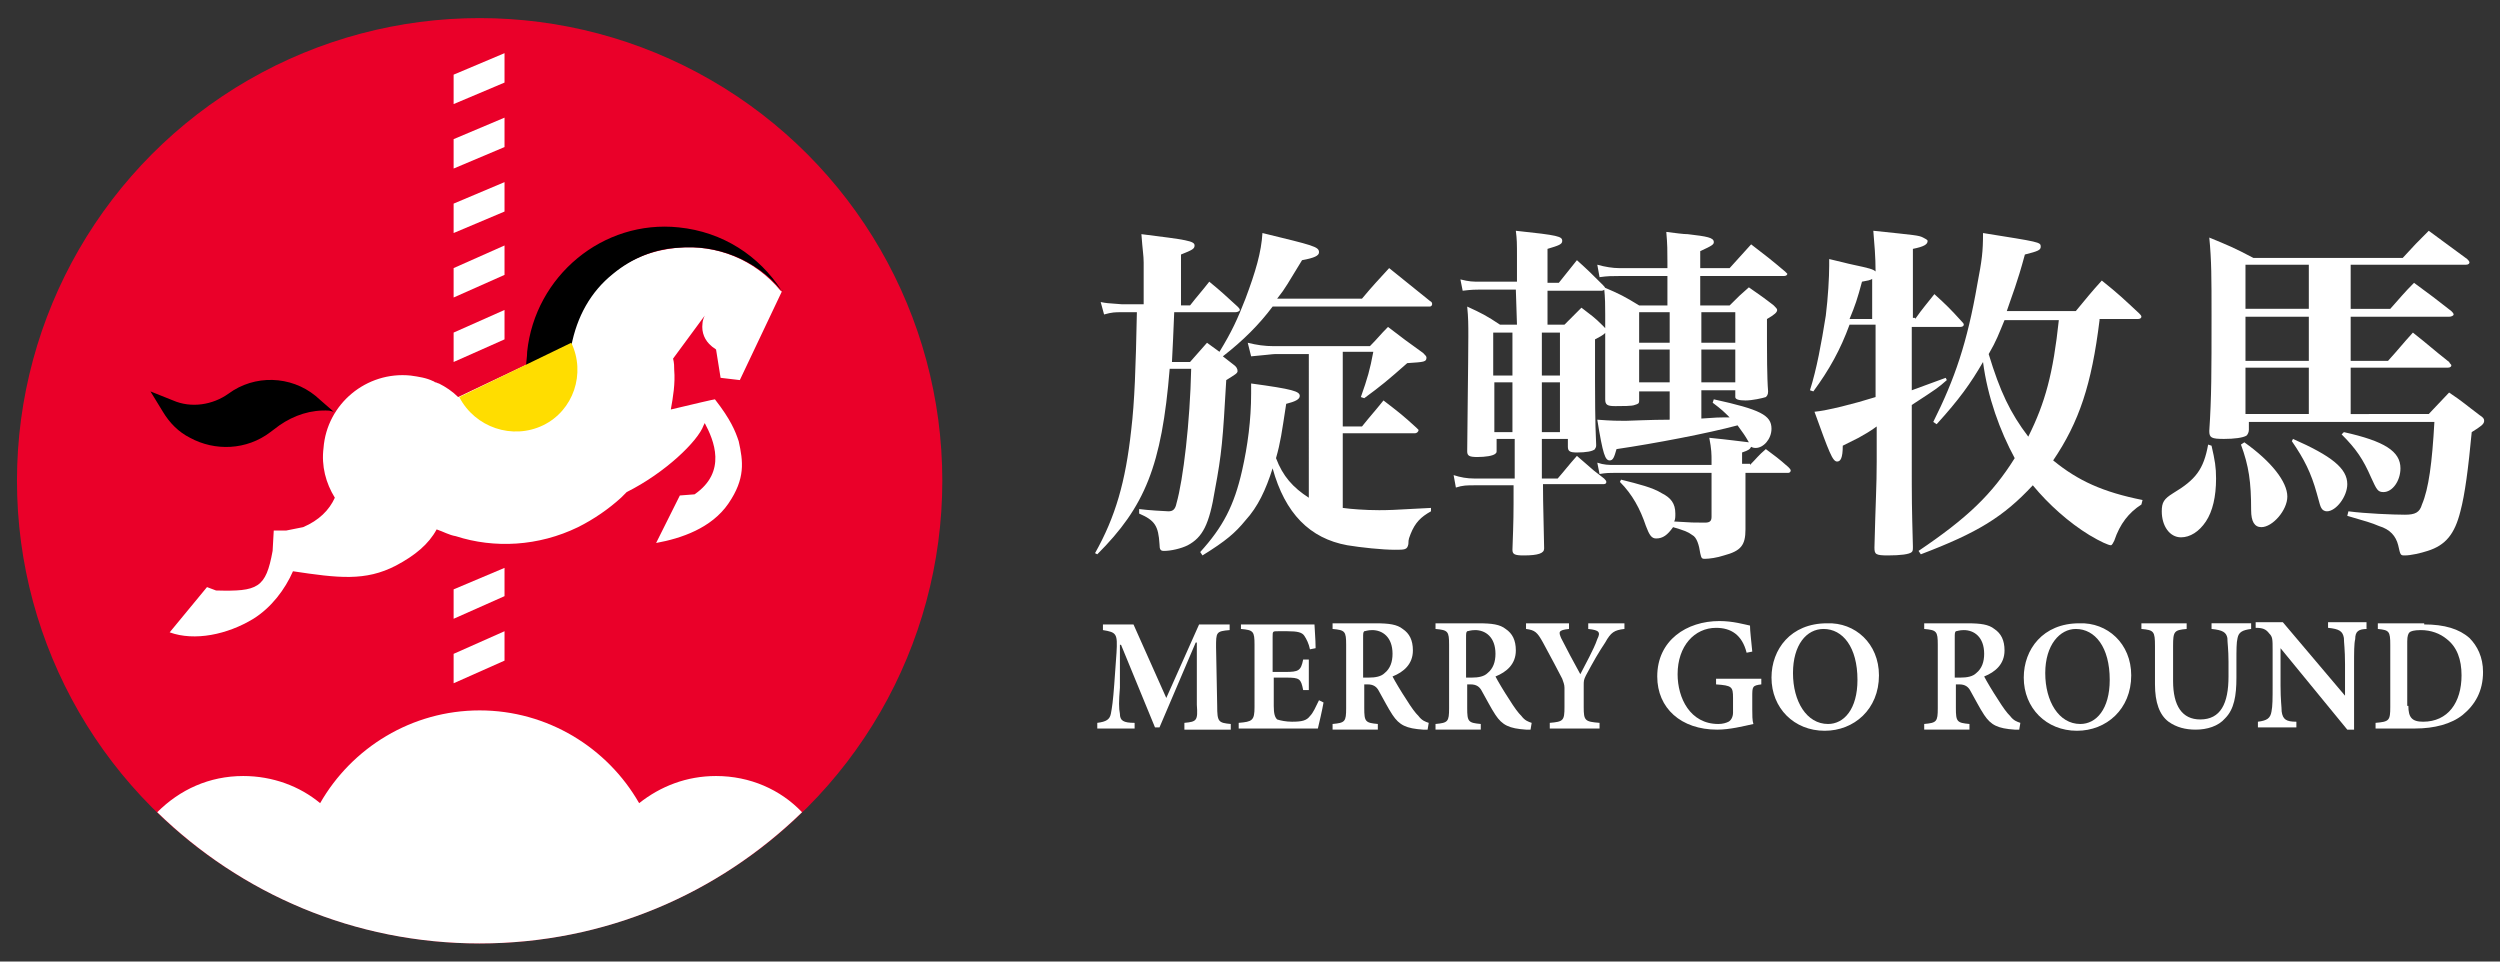 <?xml version="1.0" encoding="utf-8"?>
<!-- Generator: Adobe Illustrator 26.2.1, SVG Export Plug-In . SVG Version: 6.00 Build 0)  -->
<svg version="1.1" id="Layer_1" xmlns="http://www.w3.org/2000/svg" xmlns:xlink="http://www.w3.org/1999/xlink" x="0px" y="0px"
	 viewBox="0 0 221 85" style="enable-background:new 0 0 221 85;" xml:space="preserve">
<rect x="0" y="0" width="221" height="85" fill="#333333" stroke="none"/>
<style type="text/css">
	.st0{fill:#EA0029;}
	.st1{fill:#FFFFFF;}
	.st2{fill:#FFDD00;}
</style>
<g>
	<circle class="st0" cx="42.4" cy="42.5" r="40.9"/>
	<g>
		<polygon class="st1" points="44.6,7.3 40.1,9.2 40.1,6.6 44.6,4.7 		"/>
		<polygon class="st1" points="44.6,13 40.1,14.9 40.1,12.3 44.6,10.4 		"/>
		<polygon class="st1" points="44.6,18.7 40.1,20.6 40.1,18 44.6,16.1 		"/>
		<polygon class="st1" points="44.6,24.3 40.1,26.3 40.1,23.7 44.6,21.7 		"/>
		<polygon class="st1" points="44.6,30 40.1,32 40.1,29.4 44.6,27.4 		"/>
		<polygon class="st1" points="44.6,52.7 40.1,54.7 40.1,52.1 44.6,50.2 		"/>
		<polygon class="st1" points="44.6,58.4 40.1,60.4 40.1,57.8 44.6,55.8 		"/>
	</g>
	<path d="M40.6,35.2c-0.5-0.5-1.1-0.9-1.7-1.2C39.5,34.3,40.1,34.7,40.6,35.2L40.6,35.2z"/>
	<path d="M69.2,25.7C69.1,25.6,69.1,25.6,69.2,25.7C69.1,25.6,69.1,25.7,69.2,25.7L69.2,25.7z"/>
	<g>
		<path class="st1" d="M63.2,35.3L63.2,35.3L63.2,35.3L63.2,35.3L63.2,35.3c-0.1,0-1.8,0.4-3.9,0.9c0.2-1.1,0.4-2.3,0.3-3.5
			c0-0.3,0-0.6-0.1-1l2.8-3.8c-0.1,0.2-0.2,0.5-0.2,0.7c-0.1,0.8,0.2,1.5,0.8,2c0.1,0.1,0.3,0.2,0.4,0.3l0.4,2.5l1.7,0.2l3.7-7.8
			c0,0,0-0.1-0.1-0.1c-2.3-2.8-5.7-4.1-9.1-3.8c-2.1,0.2-4.1,0.9-5.8,2.3c-2,1.6-3.2,3.9-3.7,6.2l-4,1.9l-5.9,2.8l0,0
			c-0.5-0.5-1.1-0.9-1.7-1.2c-0.1,0-0.2-0.1-0.3-0.1c-0.1,0-0.1-0.1-0.2-0.1c-0.6-0.3-1.3-0.4-2-0.5c-3.9-0.4-7.4,2.5-7.7,6.4
			c-0.2,1.6,0.2,3.1,1,4.4c-0.5,1.1-1.4,2-2.8,2.6l-1.5,0.3l-1.1,0l-0.1,1.8c-0.6,3.3-1.3,3.6-5,3.5l-0.8-0.3l-3.3,4
			c2.2,0.8,5.1,0.2,7.4-1.2c1.6-1,2.8-2.6,3.5-4.2c4,0.6,6.4,0.9,9.1-0.5c1.7-0.9,2.9-1.9,3.6-3.2c0.6,0.2,1.1,0.5,1.7,0.6
			c3.4,1.1,7.3,0.9,10.8-0.8c1.4-0.7,2.7-1.6,3.8-2.6c0.2-0.2,0.3-0.3,0.5-0.5c3.4-1.7,6.3-4.5,6.8-5.9l0.1-0.2
			c0.8,1.5,2,4.3-0.9,6.3l-1.3,0.1L58,48c2.2-0.4,4.9-1.3,6.4-3.5c1.5-2.2,1.3-3.7,0.9-5.5C65,38.1,64.6,37.1,63.2,35.3z"/>
		<path d="M54.2,24.2c1.7-1.4,3.7-2.2,5.8-2.3c3.3-0.3,6.8,1,9.1,3.8c-2-3.1-5.2-5.2-9.1-5.6c-6.7-0.7-12.7,4.3-13.4,11
			c0,0.5-0.1,0.9-0.1,1.4l4-1.9C51,28,52.2,25.8,54.2,24.2z"/>
		<path d="M29.5,36.4L27.9,35c-2.2-1.8-5.4-1.9-7.7-0.2c-1.4,1-3.3,1.3-4.9,0.6l-2-0.8l1.1,1.8c0.6,1,1.4,1.8,2.4,2.3
			c2.2,1.2,5,1.1,7.1-0.5l0.8-0.6c1.3-0.9,2.8-1.4,4.4-1.3L29.5,36.4z"/>
		<path class="st2" d="M40.6,35.1C40.6,35.1,40.6,35.1,40.6,35.1c1.4,2.7,4.7,3.8,7.4,2.5c2.7-1.3,3.8-4.6,2.5-7.3L40.6,35.1z"/>
	</g>
	<path class="st1" d="M42.4,83.4c11.1,0,21.1-4.4,28.5-11.6c-1.9-2-4.6-3.2-7.6-3.2c-2.6,0-4.9,0.9-6.8,2.4
		c-2.8-4.9-8.1-8.2-14.1-8.2c-6,0-11.3,3.3-14.1,8.2c-1.8-1.5-4.2-2.4-6.8-2.4c-3,0-5.6,1.2-7.6,3.2C21.3,79,31.3,83.4,42.4,83.4z"
		/>
	<g>
		<path class="st1" d="M105.2,27c0.7-0.9,1-1.2,1.7-2.1c1.1,0.9,1.4,1.2,2.5,2.2c0.1,0.1,0.2,0.2,0.2,0.3c0,0.1-0.2,0.2-0.4,0.2
			h-5.4c-0.1,2.2-0.1,2.7-0.2,4.4h1.6c0.7-0.8,0.7-0.8,1.5-1.7l1.1,0.8c1.1-1.8,1.6-2.9,2.3-4.7c0.9-2.4,1.4-4.1,1.5-5.8
			c4.5,1.1,5,1.2,5,1.7c0,0.3-0.4,0.5-1.5,0.7c-1.3,2.1-1.4,2.4-2.2,3.4h7.5c1-1.2,1.4-1.6,2.4-2.7c1.5,1.2,2,1.6,3.6,2.9
			c0.2,0.1,0.2,0.2,0.2,0.3c0,0.1-0.1,0.2-0.2,0.2h-13.9c-1.2,1.6-2.6,3-4.4,4.4l0.9,0.7c0.3,0.2,0.4,0.4,0.4,0.6
			c0,0.2-0.2,0.3-1,0.8c-0.3,5.3-0.4,6.5-1,9.7c-0.5,3.1-1.1,4.2-2.4,4.9c-0.6,0.3-1.5,0.5-2.1,0.5c-0.3,0-0.4-0.1-0.4-0.6
			c-0.1-1.6-0.4-2.1-1.8-2.7l0-0.4c0.7,0.1,2.4,0.2,2.6,0.2c0.4,0,0.6-0.2,0.7-0.7c0.6-2.1,1.2-7.2,1.3-11.9h-1.9
			c-0.7,8.6-2.2,12.2-6.4,16.4l-0.2-0.1c1.8-3.2,2.7-6.3,3.2-10.9c0.3-2.5,0.4-5.5,0.5-10.4h-1.4c-0.5,0-0.8,0-1.5,0.2l-0.3-1.1
			c0.5,0.1,0.5,0.1,1.9,0.2h1.9v-3.7c0-0.6-0.1-1.1-0.2-2.5c4,0.5,4.7,0.6,4.7,1c0,0.3-0.2,0.4-1.2,0.8V27H105.2z M115.6,31.3h-2.9
			c-0.2,0-0.9,0.1-2.1,0.2l-0.3-1.2c0.8,0.2,1.5,0.3,2.3,0.3h8.5c0.7-0.7,0.9-1,1.6-1.7c1.3,1,1.7,1.3,3.1,2.3
			c0.2,0.2,0.3,0.3,0.3,0.4c0,0.4-0.2,0.4-1.7,0.5c-1.7,1.5-2.3,2-3.8,3.1l-0.3-0.1c0.6-1.7,0.8-2.4,1.1-4h-2.7v6.6h1.7
			c0.8-1,1.1-1.3,1.9-2.3c1.3,1,1.7,1.3,2.9,2.4c0.1,0.1,0.2,0.2,0.2,0.2c0,0.2-0.2,0.3-0.3,0.3h-6.4v6.6c0.7,0.1,2,0.2,3.2,0.2
			c0.7,0,1.1,0,4.6-0.2v0.3c-0.9,0.5-1.4,1-1.8,2c-0.1,0.3-0.2,0.4-0.2,0.9c-0.1,0.5-0.3,0.5-1.2,0.5c-1.1,0-3-0.2-4.2-0.4
			c-3.3-0.6-5.5-2.8-6.6-6.8c-0.6,1.9-1.3,3.4-2.4,4.6c-0.9,1.1-1.7,1.8-3.8,3.1l-0.2-0.3c2-2.2,3-4.1,3.7-7.2
			c0.5-2.2,0.8-4.5,0.8-6.8c0-0.2,0-0.5,0-0.9c3.7,0.5,4.3,0.7,4.3,1.1c0,0.3-0.4,0.5-1.2,0.7c-0.4,2.6-0.5,3.4-0.9,4.8
			c0.6,1.6,1.5,2.6,2.9,3.5V31.3z"/>
		<path class="st1" d="M136.3,38.8v3.5h1.4c0.7-0.8,0.9-1.1,1.7-2l1.5,1.3l0.9,0.7c0.1,0.1,0.2,0.2,0.2,0.3c0,0.2-0.2,0.2-0.3,0.2
			h-5.3c0,1,0,1,0.1,5.6c0,0,0,0.1,0,0.1c0,0.4-0.5,0.6-1.8,0.6c-0.8,0-1-0.1-1-0.5c0.1-2.8,0.1-2.9,0.1-5.7h-3.5
			c-0.6,0-1,0-1.6,0.2l-0.2-1.1c0.6,0.2,1.2,0.3,1.8,0.3h3.6v-3.5h-1.6v1c0,0.2,0,0.2-0.1,0.3c-0.2,0.2-0.9,0.3-1.6,0.3
			s-0.9-0.1-0.9-0.5c0-1.3,0.1-8,0.1-10.2c0-1,0-1.6-0.1-2.6c1.3,0.6,1.7,0.8,2.9,1.6h1.5l-0.1-3.1h-3.2c-0.3,0-0.7,0-1.5,0.1
			l-0.2-1c0.8,0.2,1.1,0.2,1.7,0.2h3.3c0-1,0-1.7,0-2.2c0-1.2,0-1.5-0.1-2.3c3.8,0.4,4.1,0.5,4.1,0.9c0,0.3-0.3,0.4-1.3,0.7V25h1
			c0.8-1,0.8-1,1.6-2c1,0.9,1.3,1.2,2.3,2.2c0.1,0.1,0.2,0.2,0.2,0.3c0,0.1-0.2,0.2-0.3,0.2h-4.8v2.1v0.9h1.5
			c0.9-0.9,0.9-0.9,1.5-1.5c0.9,0.7,1.1,0.8,1.9,1.6c0.2,0.2,0.3,0.3,0.3,0.4c0,0.2-0.2,0.4-1,0.8v3.6c0,0.9,0,3.8,0.1,5.7
			c0,0,0,0.1,0,0.1c0,0.2-0.1,0.2-0.1,0.3c-0.2,0.2-0.8,0.3-1.6,0.3c-0.6,0-0.8-0.1-0.8-0.5v-0.7H136.3z M133.7,29.4h-1.7v3.8h1.7
			V29.4z M133.7,33.8h-1.6v4.4h1.6V33.8z M137.9,29.4h-1.6v3.8h1.6V29.4z M137.9,33.8h-1.6v4.4h1.6V33.8z M154.7,41.1
			c0.6-0.6,0.7-0.8,1.4-1.4c0.8,0.6,1.1,0.8,2,1.6c0.1,0.1,0.2,0.2,0.2,0.3c0,0.1-0.1,0.2-0.2,0.2h-3.8v2c0,0.3,0,0.3,0,3
			c0,1.4-0.4,1.9-1.9,2.3c-0.6,0.2-1.3,0.3-1.7,0.3c-0.3,0-0.3-0.1-0.4-0.5c-0.1-0.7-0.3-1.4-0.7-1.6c-0.4-0.3-0.7-0.4-1.7-0.7
			c-0.5,0.7-0.9,1-1.5,1c-0.4,0-0.6-0.3-0.9-1.1c-0.5-1.5-1.2-2.8-2.3-3.9l0.1-0.2c1.6,0.4,2.8,0.7,3.6,1.2c0.8,0.4,1.2,0.9,1.2,1.8
			c0,0.3,0,0.5-0.1,0.7c1.6,0.1,1.7,0.1,2.7,0.1c0.4,0,0.6-0.1,0.6-0.5v-3.9h-8.5c-0.5,0-0.8,0-1.4,0.1l-0.2-1
			c0.6,0.2,1,0.2,1.5,0.2h8.6v-0.4c0-0.5,0-1-0.2-2c2,0.2,2.6,0.3,3.5,0.4c-0.4-0.7-0.5-0.8-1-1.5c-2.6,0.7-7.3,1.6-10.7,2.1
			c-0.2,0.7-0.3,1-0.6,1c-0.4,0-0.6-0.5-1.1-3.6c1.3,0.1,1.9,0.1,2.5,0.1c0.2,0,2.3-0.1,3.9-0.1v-2.5h-2.7v0.8
			c0,0.3-0.1,0.3-0.4,0.4c-0.2,0.1-1.1,0.1-1.7,0.1c-0.7,0-0.9-0.1-0.9-0.6v-0.8c0-0.1,0-0.1,0-1.4c0-0.3,0-3.2,0-5.3
			c0-0.8,0-1.4-0.1-2.4c1.4,0.6,1.8,0.8,3.1,1.6h2.5v-2.6h-4.3c-0.6,0-1,0-1.7,0.1l-0.2-1.1c0.7,0.2,1.4,0.3,1.9,0.3h4.3v-0.5
			c0-1,0-1.6-0.1-2.7c0.8,0.1,1.5,0.2,1.9,0.2c1.7,0.2,2.3,0.3,2.3,0.7c0,0.2-0.1,0.3-1.2,0.8v1.5h2.6c0.8-0.9,1.1-1.2,1.9-2.1
			c1.3,1,1.7,1.3,3,2.4c0.1,0.1,0.2,0.2,0.2,0.2c0,0.1-0.1,0.2-0.3,0.2h-7.4v2.6h2.6c0.9-0.9,0.9-0.9,1.7-1.6c1,0.7,1.3,0.9,2.2,1.6
			c0.2,0.2,0.3,0.3,0.3,0.4c0,0.2-0.2,0.4-0.9,0.8v2c0,0.7,0,3.2,0.1,4.4c0,0.3-0.1,0.4-0.2,0.5c-0.3,0.1-1.2,0.3-1.8,0.3
			c-0.6,0-0.9-0.1-0.9-0.3V35v-0.5h-3v2.5c1.4-0.1,1.4-0.1,2.5-0.1c-0.5-0.5-0.7-0.7-1.5-1.3l0.1-0.3c4.1,0.9,5.1,1.4,5.1,2.6
			c0,0.9-0.7,1.7-1.4,1.7c-0.1,0-0.2,0-0.4-0.1c-0.1,0.2-0.2,0.3-0.8,0.5v1H154.7z M147.6,27.6h-2.7v2.7h2.7V27.6z M147.6,30.9h-2.7
			v2.9h2.7V30.9z M153.4,27.6h-3v2.7h3V27.6z M153.4,30.9h-3v2.9h3V30.9z"/>
		<path class="st1" d="M169.3,28.2c0.7-1,1-1.3,1.7-2.2c1.1,1,1.4,1.3,2.4,2.4c0.1,0.1,0.2,0.2,0.2,0.3c0,0.1-0.1,0.2-0.3,0.2h-4.3
			v5.6c2.2-0.8,2.2-0.8,3-1.1l0.1,0.2c-0.8,0.7-0.8,0.7-3.1,2.2v4.6c0,4.1,0,4.1,0.1,7.9c0,0.3,0,0.4-0.1,0.5
			c-0.2,0.2-1,0.3-2.1,0.3c-1.1,0-1.2-0.1-1.2-0.7c0.1-4.1,0.2-5.4,0.2-7.6v-3.1c-0.7,0.5-0.9,0.6-1.6,1l-1.4,0.7
			c0,1.1-0.2,1.4-0.5,1.4c-0.4,0-0.7-0.8-2-4.4c1.1-0.1,3.5-0.7,5.4-1.3v-6.4h-2.3c-0.8,2.2-1.8,4-3.2,5.9l-0.3-0.1
			c0.6-1.9,1-4.1,1.4-6.6c0.2-1.6,0.3-3.4,0.3-4.4v-0.6c0.9,0.2,1.6,0.4,2.1,0.5c1.4,0.3,1.8,0.4,2,0.6c0-1.3-0.1-2.4-0.2-3.6
			c3.8,0.4,4,0.4,4.4,0.6c0.2,0.1,0.4,0.2,0.4,0.3c0,0.3-0.3,0.5-1.3,0.7v6.1H169.3z M165.6,24.6c-0.3,0.2-0.5,0.2-1,0.3
			c-0.4,1.5-0.6,2.1-1.1,3.3h2V24.6z M185.6,28.3c-0.7,5.7-1.8,9-4.1,12.4c2.2,1.8,4.4,2.8,7.9,3.5l-0.1,0.4
			c-1.1,0.7-1.9,1.7-2.4,3.2c-0.1,0.2-0.2,0.4-0.3,0.4c-0.2,0-0.9-0.3-1.9-0.9c-1.8-1.1-3.6-2.7-5-4.4c-2.6,2.8-4.9,4.2-9.9,6.1
			l-0.2-0.3c4.3-2.9,6.5-5,8.5-8.2c-1.3-2.4-2.4-5.4-2.8-8.5c-1.1,1.9-2.1,3.3-4.1,5.5l-0.3-0.2c1.9-3.8,3-7,3.9-12.2
			c0.4-2.1,0.5-2.8,0.5-4.5c5,0.8,5.1,0.8,5.1,1.2c0,0.3-0.2,0.4-1.4,0.7c-0.7,2.6-1.1,3.5-1.6,5h6.1c1-1.2,1.3-1.6,2.3-2.7
			c1.5,1.2,1.9,1.6,3.3,2.9c0.1,0.1,0.2,0.2,0.2,0.3c0,0.1-0.1,0.2-0.3,0.2H185.6z M177.2,28.3c-0.5,1.2-0.7,1.8-1.4,3
			c1,3.3,1.9,5.2,3.5,7.3c1.5-3,2.2-5.6,2.7-10.3H177.2z"/>
		<path class="st1" d="M195.5,39.4c0.3,1.3,0.4,1.9,0.4,2.9c0,1.6-0.3,2.9-0.9,3.8c-0.6,0.9-1.4,1.4-2.2,1.4c-1,0-1.7-1-1.7-2.3
			c0-0.8,0.2-1.1,1-1.6c2-1.2,2.7-2.1,3.1-4.3L195.5,39.4z M214.7,36.6l1.8-1.9c1.2,0.8,1.5,1.1,2.7,2c0.3,0.2,0.4,0.3,0.4,0.5
			c0,0.3-0.3,0.5-1.1,1c-0.3,3.2-0.6,5.5-1,7c-0.5,2-1.3,3-2.9,3.5c-0.6,0.2-1.5,0.4-2,0.4c-0.4,0-0.4,0-0.6-0.9
			c-0.2-0.8-0.7-1.4-1.7-1.7c-0.7-0.3-1.1-0.4-2.8-0.9l0.1-0.4c1.5,0.2,4,0.3,5,0.3c0.9,0,1.3-0.2,1.5-0.9c0.6-1.4,0.9-3.7,1.1-7.3
			h-16.4v0.7c0,0.2-0.1,0.4-0.2,0.5c-0.3,0.2-1.1,0.3-2,0.3c-1.1,0-1.3-0.1-1.3-0.7c0.2-3,0.2-5.2,0.2-10.2c0-3.3,0-4.9-0.2-6.9
			c1.7,0.7,2.2,0.9,3.9,1.8h13.2c1-1.1,1.3-1.4,2.3-2.4c1.5,1.1,1.9,1.4,3.4,2.5c0.1,0.1,0.2,0.2,0.2,0.3c0,0.1-0.1,0.2-0.3,0.2
			h-10.2v3.9h3.5c0.9-1,1.2-1.4,2.1-2.3c1.5,1.1,1.9,1.4,3.3,2.5c0.1,0.1,0.2,0.2,0.2,0.3c0,0.1-0.2,0.2-0.4,0.2h-8.7v3.9h3.3
			c1-1.1,1.2-1.4,2.2-2.5c1.4,1.1,1.8,1.5,3.2,2.6c0.1,0.2,0.2,0.2,0.2,0.3c0,0.1-0.1,0.2-0.3,0.2h-8.6v4.1H214.7z M198.4,39.1
			c2.4,1.7,3.8,3.5,3.8,4.8c0,1.2-1.3,2.7-2.3,2.7c-0.6,0-0.9-0.5-0.9-1.5c0-2.5-0.2-3.9-0.9-5.8L198.4,39.1z M204.1,23.4h-5.6v3.9
			h5.6V23.4z M204.1,28h-5.6v3.9h5.6V28z M204.1,32.5h-5.6v4.1h5.6V32.5z M202.7,38.8c3.4,1.5,4.8,2.6,4.8,4c0,1.1-1,2.4-1.8,2.4
			c-0.2,0-0.4-0.1-0.5-0.3c-0.1-0.2-0.1-0.2-0.4-1.3c-0.5-1.8-1.1-3-2.2-4.6L202.7,38.8z M207.2,38.2c3.6,0.8,5,1.7,5,3.2
			c0,1.1-0.7,2.1-1.5,2.1c-0.5,0-0.6-0.2-1.1-1.3c-0.7-1.6-1.3-2.5-2.6-3.8L207.2,38.2z"/>
	</g>
	<g>
		<path class="st1" d="M104.7,64.4v-0.5c1.1-0.1,1.2-0.2,1.1-1.6l0-5.5h-0.1l-3.2,7.5h-0.4l-3-7.3h-0.1L99,60.8
			c-0.1,1.2-0.1,1.8,0,2.3c0,0.6,0.3,0.8,1.3,0.8v0.5h-3.3v-0.5c0.8-0.1,1.1-0.3,1.2-0.8c0.1-0.5,0.2-1.2,0.3-2.6l0.2-2.8
			c0.1-1.7,0-1.8-1.2-2v-0.5h2.7l2.9,6.5l2.9-6.5h2.7v0.5c-1.2,0.1-1.2,0.2-1.2,1.5l0.1,5.2c0,1.4,0.1,1.5,1.2,1.6v0.5H104.7z"/>
		<path class="st1" d="M117,62.1c-0.1,0.6-0.4,1.9-0.5,2.3h-7v-0.5c1.2-0.1,1.4-0.2,1.4-1.4V57c0-1.2-0.1-1.3-1.2-1.4v-0.4h6.5
			c0,0.3,0.1,1.3,0.1,2.1l-0.5,0.1c-0.1-0.5-0.3-0.9-0.5-1.2c-0.2-0.3-0.6-0.4-1.5-0.4H113c-0.5,0-0.5,0-0.5,0.5v3.1h1.1
			c1.2,0,1.4-0.1,1.6-1.1h0.5V61h-0.5c-0.2-1-0.3-1.1-1.5-1.1h-1.1v2.5c0,0.7,0.1,1,0.3,1.2c0.3,0.1,0.8,0.2,1.3,0.2
			c0.9,0,1.3-0.1,1.6-0.5c0.3-0.3,0.5-0.8,0.8-1.4L117,62.1z"/>
		<path class="st1" d="M126.2,64.5c-0.1,0-0.3,0-0.4,0c-1.5-0.1-2.1-0.4-2.7-1.3c-0.4-0.6-0.8-1.4-1.2-2.1c-0.2-0.4-0.5-0.6-1-0.6
			h-0.3v2.1c0,1.2,0.1,1.3,1.2,1.4v0.5h-4v-0.5c1.1-0.1,1.2-0.2,1.2-1.4V57c0-1.2-0.1-1.3-1.2-1.4v-0.5h3.8c1.2,0,1.9,0.1,2.4,0.5
			c0.6,0.4,0.9,1,0.9,1.9c0,1.2-0.8,1.9-1.8,2.3c0.2,0.4,0.8,1.4,1.2,2c0.5,0.8,0.8,1.2,1.1,1.5c0.3,0.4,0.6,0.5,0.9,0.6L126.2,64.5
			z M121,59.9c0.6,0,1.1-0.1,1.4-0.4c0.5-0.4,0.7-1,0.7-1.7c0-1.5-0.9-2.1-1.8-2.1c-0.4,0-0.6,0.1-0.7,0.1c-0.1,0.1-0.1,0.2-0.1,0.6
			v3.5H121z"/>
		<path class="st1" d="M135.3,64.5c-0.1,0-0.3,0-0.4,0c-1.5-0.1-2.1-0.4-2.7-1.3c-0.4-0.6-0.8-1.4-1.2-2.1c-0.2-0.4-0.5-0.6-1-0.6
			h-0.3v2.1c0,1.2,0.1,1.3,1.2,1.4v0.5h-4v-0.5c1.1-0.1,1.2-0.2,1.2-1.4V57c0-1.2-0.1-1.3-1.2-1.4v-0.5h3.8c1.2,0,1.9,0.1,2.4,0.5
			c0.6,0.4,0.9,1,0.9,1.9c0,1.2-0.8,1.9-1.8,2.3c0.2,0.4,0.8,1.4,1.2,2c0.5,0.8,0.8,1.2,1.1,1.5c0.3,0.4,0.6,0.5,0.9,0.6L135.3,64.5
			z M130.1,59.9c0.6,0,1.1-0.1,1.4-0.4c0.5-0.4,0.7-1,0.7-1.7c0-1.5-0.9-2.1-1.8-2.1c-0.4,0-0.6,0.1-0.7,0.1
			c-0.1,0.1-0.1,0.2-0.1,0.6v3.5H130.1z"/>
		<path class="st1" d="M143.6,55.6c-0.9,0.1-1.2,0.3-1.7,1.2c-0.6,0.9-1,1.6-1.7,2.9c-0.2,0.4-0.2,0.5-0.2,0.9v1.9
			c0,1.2,0.1,1.3,1.4,1.4v0.5H137v-0.5c1.2-0.1,1.3-0.2,1.3-1.4v-1.7c0-0.3-0.1-0.5-0.2-0.8c-0.4-0.8-0.9-1.7-1.7-3.2
			c-0.5-0.9-0.7-1.1-1.5-1.2v-0.5h3.8v0.5c-1,0.1-0.9,0.3-0.7,0.8c0.5,1,1.1,2.1,1.7,3.2c0.4-0.8,1.2-2.2,1.5-3.1
			c0.3-0.6,0.2-0.8-0.8-0.9v-0.5h3.2V55.6z"/>
		<path class="st1" d="M155.7,60.5c-0.8,0.1-0.8,0.2-0.8,1.1v1.1c0,0.5,0,1,0.1,1.3c-0.9,0.2-2.1,0.5-3.2,0.5
			c-3.2,0-5.3-1.9-5.3-4.7c0-3.2,2.6-4.9,5.5-4.9c1.2,0,2.2,0.3,2.7,0.4c0,0.5,0.1,1.2,0.2,2.3l-0.5,0.1c-0.4-1.6-1.4-2.2-2.7-2.2
			c-1.9,0-3.4,1.6-3.4,4.1c0,2.1,1.1,4.4,3.6,4.4c0.4,0,0.7-0.1,0.9-0.2c0.2-0.1,0.4-0.4,0.4-0.8v-1.3c0-1-0.1-1.1-1.5-1.2V60h4
			V60.5z"/>
		<path class="st1" d="M166.1,59.7c0,3-2.2,4.9-4.8,4.9c-2.7,0-4.7-2-4.7-4.7c0-2.5,1.7-4.8,4.9-4.8C164,55,166.1,56.9,166.1,59.7
			 M158.5,59.5c0,2.5,1.2,4.5,3.1,4.5c1.4,0,2.6-1.3,2.6-3.9c0-2.9-1.3-4.5-3-4.5C159.7,55.6,158.5,57,158.5,59.5"/>
		<path class="st1" d="M178.5,64.5c-0.1,0-0.3,0-0.4,0c-1.5-0.1-2.1-0.4-2.7-1.3c-0.4-0.6-0.8-1.4-1.2-2.1c-0.2-0.4-0.5-0.6-1-0.6
			h-0.3v2.1c0,1.2,0.1,1.3,1.2,1.4v0.5h-4v-0.5c1.1-0.1,1.2-0.2,1.2-1.4V57c0-1.2-0.1-1.3-1.2-1.4v-0.5h3.8c1.2,0,1.9,0.1,2.4,0.5
			c0.6,0.4,0.9,1,0.9,1.9c0,1.2-0.8,1.9-1.8,2.3c0.2,0.4,0.8,1.4,1.2,2c0.5,0.8,0.8,1.2,1.1,1.5c0.3,0.4,0.6,0.5,0.9,0.6L178.5,64.5
			z M173.3,59.9c0.6,0,1.1-0.1,1.4-0.4c0.5-0.4,0.7-1,0.7-1.7c0-1.5-0.9-2.1-1.8-2.1c-0.4,0-0.6,0.1-0.7,0.1
			c-0.1,0.1-0.1,0.2-0.1,0.6v3.5H173.3z"/>
		<path class="st1" d="M188.4,59.7c0,3-2.2,4.9-4.8,4.9c-2.7,0-4.7-2-4.7-4.7c0-2.5,1.7-4.8,4.9-4.8C186.3,55,188.4,56.9,188.4,59.7
			 M180.8,59.5c0,2.5,1.2,4.5,3.1,4.5c1.4,0,2.6-1.3,2.6-3.9c0-2.9-1.3-4.5-3-4.5C182.1,55.6,180.8,57,180.8,59.5"/>
		<path class="st1" d="M199,55.6c-0.8,0.1-1.1,0.3-1.2,0.8c-0.1,0.4-0.1,1-0.1,2.1v1.4c0,1.6-0.2,2.8-1,3.6c-0.6,0.7-1.6,1-2.6,1
			c-0.9,0-1.7-0.2-2.4-0.7c-0.8-0.6-1.2-1.7-1.2-3.3v-3.4c0-1.3-0.1-1.4-1.2-1.5v-0.5h4v0.5c-1.1,0.1-1.2,0.2-1.2,1.5v3.1
			c0,2.2,0.8,3.4,2.4,3.4c1.8,0,2.5-1.4,2.5-3.8v-1.3c0-1.1-0.1-1.7-0.1-2.1c-0.1-0.5-0.4-0.7-1.4-0.8v-0.5h3.5V55.6z"/>
		<path class="st1" d="M209.3,55.6c-0.8,0-1.1,0.2-1.1,0.9c-0.1,0.4-0.1,1.1-0.1,2.4v5.6h-0.6l-5.9-7.2h0v3.3c0,1.3,0.1,1.9,0.1,2.3
			c0.1,0.7,0.4,0.9,1.3,0.9v0.5h-3.4v-0.5c0.8-0.1,1.1-0.3,1.2-0.9c0.1-0.5,0.1-1.1,0.1-2.4v-3c0-1,0-1.2-0.3-1.5
			c-0.3-0.4-0.6-0.5-1.2-0.5v-0.5h2.4l5.5,6.5h0v-2.8c0-1.3-0.1-1.9-0.1-2.3c-0.1-0.6-0.4-0.8-1.4-0.9v-0.5h3.4V55.6z"/>
		<path class="st1" d="M214.3,55.2c1.8,0,3.1,0.4,4,1.2c0.7,0.7,1.2,1.7,1.2,3c0,1.7-0.7,2.9-1.8,3.8c-1,0.8-2.5,1.2-4.2,1.2H210
			v-0.5c1.2-0.1,1.3-0.2,1.3-1.4V57c0-1.2-0.1-1.3-1.1-1.4v-0.5H214.3z M212.9,62.4c0,1,0.3,1.4,1.3,1.4c2.2,0,3.4-1.7,3.4-4.1
			c0-1.4-0.4-2.5-1.3-3.2c-0.6-0.5-1.4-0.8-2.3-0.8c-0.6,0-0.9,0.1-1,0.2c-0.1,0.1-0.2,0.3-0.2,0.8V62.4z"/>
	</g>
</g>
</svg>
